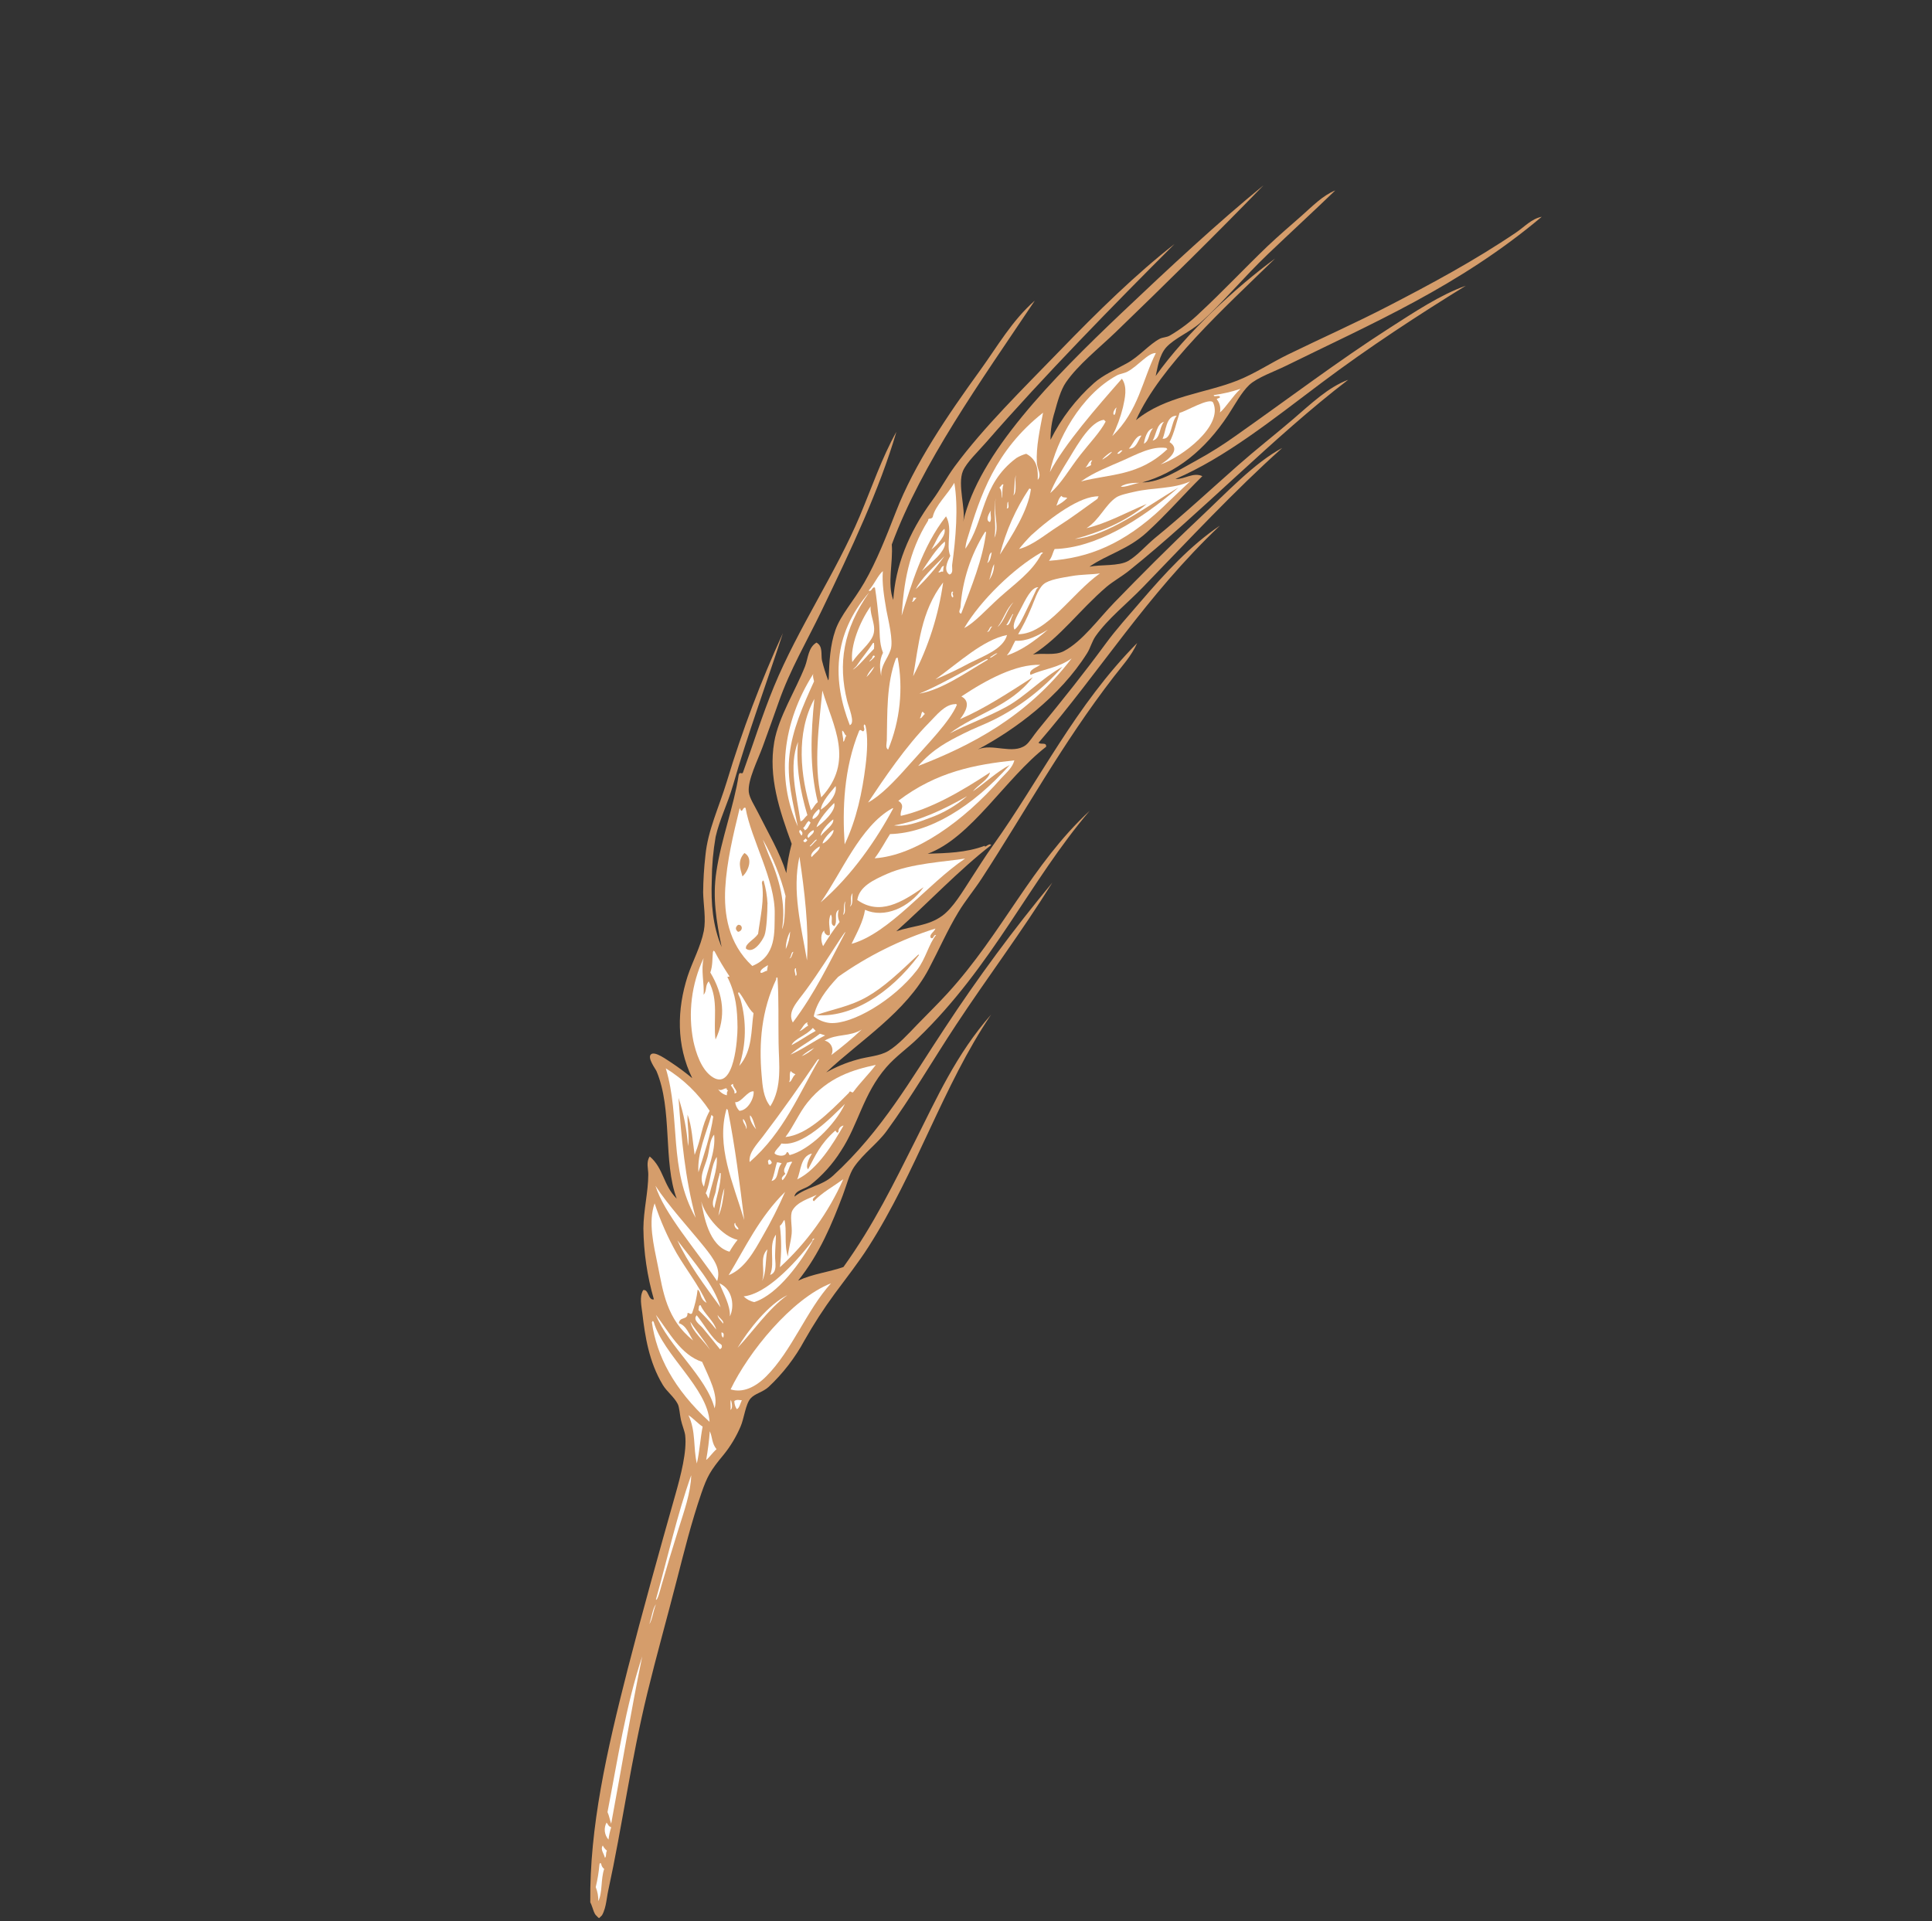 <?xml version="1.0" encoding="UTF-8"?> <svg xmlns="http://www.w3.org/2000/svg" width="548" height="545" viewBox="0 0 548 545" fill="none"><rect x="0" y="0" width="548" height="545" fill="#333333" stroke="none"/> <g clip-path="url(#clip0)"> <path fill-rule="evenodd" clip-rule="evenodd" d="M281.125 287.808C267.485 307.95 259.904 332.539 246.29 353.763C243.504 358.132 240.11 362.453 236.75 366.994C233.64 371.228 230.783 375.642 228.193 380.212C225.529 385.148 222.083 389.619 217.988 393.452C216.257 395.001 214.162 395.267 212.906 396.685C211.457 398.321 211.057 402.405 210.055 404.681C208.823 407.565 207.197 410.265 205.224 412.703C201.454 417.212 200.571 418.881 198.942 423.57C196.045 432.033 193.991 440.367 192.064 447.847C189.099 459.406 186.195 469.657 183.657 480.095C178.918 499.517 176.557 517.763 172.503 536.399C171.952 538.975 171.914 542.001 170.156 544.208C168.324 543.457 168.327 541.322 167.428 539.625C167.212 518.246 172.074 496.81 178.054 473.431C182.223 457.208 186.941 440.303 191.636 423.716C193.085 418.573 194.887 411.707 194.344 407.121C194.205 405.981 193.448 404.228 193.128 402.706C192.808 401.183 192.697 399.145 192.231 398.258C191.151 396.191 189.141 394.761 188.003 392.863C184.054 386.312 182.946 378.97 182.206 372.6C181.961 370.483 181.311 367.869 182.429 365.969C184.03 365.586 183.819 368.978 185.47 368.588C183.574 362.042 182.573 355.269 182.493 348.453C182.535 343.278 183.87 338.148 183.882 333.198C183.895 331.543 183.203 329.657 184.298 328.06C188.238 331.38 188.086 336.188 191.945 340.023C188.034 329.547 190.805 314.727 186.219 303.864C185.955 303.239 183.534 300.094 184.645 299.085C185.757 298.076 189.137 300.642 190.474 301.473C192.509 302.825 194.471 304.286 196.35 305.848C191.773 296.448 192.017 286.36 195.043 276.901C196.413 272.747 198.738 268.566 199.637 264.076C200.287 260.63 199.513 256.608 199.442 253.156C199.474 249.663 199.689 246.174 200.085 242.703C200.773 235.46 203.951 228.995 206.195 221.581C210.524 207.245 215.825 193.221 222.063 179.606C217.466 193.712 211.95 208.637 207.875 222.874C206.442 227.876 204.049 232.616 202.985 237.366C202.282 241.427 201.917 245.54 201.896 249.662C201.63 256.292 202.165 262.64 204.691 268.656C203.167 261.219 202.089 254.606 203.187 247.324C204.527 238.135 208.16 228.725 209.518 219.911C209.798 218.555 210.543 220.039 210.82 218.896C213.648 211.091 216.19 202.88 219.536 194.747C226.374 178.199 237.065 162.544 243.892 146.343C247.353 138.125 250.128 129.867 254.253 122.497C249.483 138.821 241.519 155.665 232.91 173.521C228.883 181.861 224.05 190.081 220.916 199.043C219.548 202.9 217.942 207.427 216.315 211.862C214.956 215.599 212.032 221.281 212.393 224.672C212.577 226.384 214.031 228.532 214.97 230.427C217.99 236.476 221.151 241.699 223.034 247.676C223.312 244.87 223.821 242.093 224.557 239.372C221.057 229.783 217.908 220.353 219.607 210.488C220.832 203.363 225.752 195.702 228.359 188.984C229.218 186.736 229.236 183.646 231.588 182.286C233.503 183.319 232.805 185.676 233.159 187.39C233.63 189.29 234.215 191.16 234.91 192.99C235.073 192.829 234.962 192.658 235.062 192.489C235.214 187.724 235.449 183.059 236.962 178.737C238.475 174.414 242.055 170.625 245.189 165.198C248.639 159.222 251.455 152.018 254.119 145.188C259.327 131.717 268.659 117.96 278.12 104.891C282.875 98.318 287.079 90.899 293.524 85.273C278.035 108.37 261.457 131.486 252.948 154.463C253.353 159.593 251.607 165.603 253.366 170.186C253.994 160.715 257.528 151.332 264.499 141.863C266.708 138.862 268.532 135.397 270.791 132.318C279.028 121.156 290.104 110.341 300.707 99.388C311.411 88.323 322.444 77.551 333.147 69.223C316.551 85.791 295.674 107.119 279.786 125.39C277.43 128.101 274.195 131.115 273.129 133.61C271.507 137.465 274.023 144.641 273.203 148.015C277.581 128.654 298.343 107.593 318.075 88.837C331.857 75.753 345.6 63.002 358.37 52.583C345.342 66.033 330.73 80.439 316.512 94.163C311.665 98.819 305.773 103.481 302.345 108.467C300.843 110.633 299.91 114.119 299.174 116.793C298.353 119.368 297.949 122.057 297.978 124.759C301.024 118.66 305.206 113.198 310.299 108.666C312.863 106.409 316.17 104.951 319.643 103.049C323.116 101.146 326.009 97.641 328.956 96.102C329.801 95.664 330.847 95.715 331.756 95.227C334.905 93.395 337.816 91.181 340.422 88.636C346.578 82.929 352.94 76.164 359.446 69.916C362.625 66.901 365.914 64.099 369.076 61.31C372.238 58.521 375.162 55.462 378.738 54.02C372.987 59.581 366.276 65.75 359.677 72.046C352.864 78.539 346.801 85.894 340.469 91.564C337.477 94.227 333.207 95.903 330.81 98.514C328.755 100.789 328.308 104.526 327.802 106.665C336.572 94.304 350.776 81.365 361.675 73.335C346.885 87.761 329.284 103.608 322.214 119.178C330.628 112.302 341.615 111.648 351 107.941C355.938 105.987 360.523 102.905 365.273 100.589C374.857 95.914 384.516 91.629 394.01 86.707C405.783 80.607 418.212 73.962 430.086 65.912C432.396 64.353 434.402 62.057 437.299 61.494C413.896 81.21 388.848 91.898 364.823 103.739C361.493 105.388 356.565 107.095 354.328 109.212C352.09 111.33 350.23 114.886 348.347 117.749C341.811 127.673 333.64 134.17 323.995 136.856C329.306 136.779 333.985 133.522 339.617 130.477C343.351 128.422 346.961 126.149 350.428 123.67C365.113 113.344 379.635 102.338 393.95 93.162C401.286 88.47 408.396 83.69 415.771 81.049C402.524 89.215 388.321 98.463 374.683 108.712C361.044 118.961 347.535 129.813 333.407 135.872C335.952 136.034 338.437 133.855 341.037 135.071C335.662 140.359 330.609 146.173 325.245 151.059C319.881 155.944 313.944 157.296 309.015 160.757C312.125 160.096 317.367 160.69 320.081 159.085C322.675 157.544 325.102 154.664 327.75 152.493C335.502 146.185 343.439 138.81 351.252 131.922C356.444 127.346 361.852 123.133 366.758 118.923C371.906 114.502 376.76 109.825 382.405 107.735C361.287 123.885 340.477 145.68 320.236 161.894C318.193 163.525 315.82 164.835 313.856 166.474C306.101 173.136 300.878 180.646 292.982 185.681C295.878 185.117 299.081 186.091 301.737 184.712C306.963 181.996 311.576 175.549 316.083 170.905C323.463 163.292 331.683 155.035 339.856 147.33C348.157 139.512 355.818 131.287 363.694 127.072C350.154 139.175 337.164 153.177 324.122 166.628C319.672 171.231 314.214 175.535 310.78 180.429C309.729 181.913 309.296 183.783 308.372 185.268C300.564 197.693 287.746 207.079 277.37 212.588C281.535 210.79 287.201 214.138 290.928 211.383C291.995 210.585 293.128 208.642 294.328 207.181C301.713 198.161 307.499 190.925 313.619 182.588C316.615 178.503 320.126 174.628 323.524 170.668C330.462 162.592 337.668 154.702 346.015 149.112C324.979 169.081 312.249 190.235 294.561 210.712C295.37 211.319 296.855 210.447 296.73 211.832C285.281 220.671 275.378 237.753 263.123 242.18C268.555 241.997 273.944 241.914 279.313 239.927C279.285 240.74 280.615 238.927 281.132 239.737C272.138 246.665 263.193 256.196 254.226 264.177C258.63 262.65 263.24 262.702 267.216 259.813C270.346 257.547 273.042 252.902 275.319 249.413C277.367 246.276 279.459 242.899 281.619 239.875C294.957 221.223 305.02 200.14 322.545 182.419C320.96 186.041 318.235 188.961 315.92 191.969C301.241 210.985 290.79 230.276 278.46 249.198C276.341 252.448 273.813 255.468 271.835 258.747C268.753 263.828 266.333 269.381 263.489 274.774C256.932 287.202 244.12 295.011 234.35 304.217C237.091 302.655 240.015 301.441 243.056 300.603C245.963 299.722 249.421 299.644 251.951 298.137C254.757 296.455 257.704 293.205 260.264 290.546C263.109 287.62 266.153 284.625 268.735 281.803C284.36 264.718 292.521 245.352 309.093 229.985C292.088 249.916 281.59 274.022 260.352 294.513C257.501 297.319 254.131 299.597 251.383 302.764C244.816 310.348 243.474 318.964 238.534 326.476C236.189 330.208 233.218 333.507 229.75 336.227C228.178 337.367 225.588 337.629 225.34 339.444C229.019 336.596 233.015 336.508 236.313 333.487C250.205 320.758 258.521 305.911 267.906 291.753C277.322 277.394 287.536 263.574 298.498 250.357C289.815 264.345 280.137 277.15 271.202 290.698C264.516 300.826 258.613 311.067 251.499 320.818C248.86 324.438 244.921 327.164 242.23 331.074C240.914 332.987 240.066 336.416 239.054 339.067C236.027 347.04 232.521 355.625 226.392 363.269C230.665 361.309 234.96 360.913 239.236 359.413C247.868 347.412 253.672 335.388 259.673 323.479C265.674 311.57 271.169 299.133 281.125 287.808Z" fill="#D59D6B"></path> <path fill-rule="evenodd" clip-rule="evenodd" d="M334.592 117.086C333.65 119.864 333.147 122.632 331.745 125.414C335.108 127.577 331.295 130.431 329.205 131.743C335.375 129.559 346.978 120.835 344.125 114.256C343.355 112.461 336.007 116.927 334.592 117.086Z" fill="white"></path> <path fill-rule="evenodd" clip-rule="evenodd" d="M327.855 100.145C325.685 100.036 322.84 103.789 319.822 105.412C318.906 105.907 317.639 106.045 316.865 106.456C306.481 112.057 299.638 125.034 297.791 133.922C302.007 125.902 311.128 115.496 318.215 107.428C319.893 109.804 319.053 113.057 318.517 115.549C317.822 118.373 316.811 121.109 315.502 123.706C323 116.455 323.974 107.878 327.855 100.145Z" fill="white"></path> <path fill-rule="evenodd" clip-rule="evenodd" d="M333.779 117.928C330.618 117.895 330.751 122.436 329.752 124.458C332.458 124.685 332.038 119.823 333.779 117.928Z" fill="white"></path> <path fill-rule="evenodd" clip-rule="evenodd" d="M330.166 119.645C328.054 120.222 327.958 123.361 326.94 124.993C329.25 124.404 328.731 121.295 330.166 119.645Z" fill="white"></path> <path fill-rule="evenodd" clip-rule="evenodd" d="M327.046 121.508C325.311 121.812 324.646 124.543 324.472 125.864C326.12 124.973 325.727 122.919 327.046 121.508Z" fill="white"></path> <path fill-rule="evenodd" clip-rule="evenodd" d="M331.121 127.403L330.791 127.068C326.645 126.518 322.539 128.833 318.6 130.576C314.662 132.319 310.307 133.939 306.623 136.568C314.815 134.399 323.026 135.13 331.121 127.403Z" fill="white"></path> <path fill-rule="evenodd" clip-rule="evenodd" d="M323.77 123.554C322.108 123.519 321.273 126.22 320.19 127.258C322.261 127.353 322.675 125.164 323.77 123.554Z" fill="white"></path> <path fill-rule="evenodd" clip-rule="evenodd" d="M313.612 119.589L313.114 119.083C309.426 119.541 305.877 125.672 303.368 129.838C301.133 133.44 298.99 136.951 297.899 139.863C301.017 137.23 303.3 133.033 306.493 128.965C309.03 125.711 312.082 122.568 313.612 119.589Z" fill="white"></path> <path fill-rule="evenodd" clip-rule="evenodd" d="M318.383 127.788C317.882 127.622 317.397 128.084 316.905 128.639C317.411 129.039 317.891 128.23 318.383 127.788Z" fill="white"></path> <path fill-rule="evenodd" clip-rule="evenodd" d="M315.424 128.189C314.767 128.091 311.118 131.555 313.473 129.87C314.201 129.407 314.858 128.84 315.424 128.189Z" fill="white"></path> <path fill-rule="evenodd" clip-rule="evenodd" d="M309.818 130.576C308.793 130.603 308.71 132.017 307.864 132.597C308.453 132.474 309.012 132.238 309.51 131.903C309.267 131.441 309.518 130.998 309.818 130.576Z" fill="white"></path> <path fill-rule="evenodd" clip-rule="evenodd" d="M311.645 140.802C306.449 140.625 298.226 146.626 292.456 151.883C291.25 153.108 290.111 154.397 289.044 155.744C292.956 154.701 296.46 151.632 300.192 149.265C303.923 146.898 307.694 144.058 311.321 141.471C311.352 141.218 311.466 140.983 311.645 140.802Z" fill="white"></path> <path fill-rule="evenodd" clip-rule="evenodd" d="M302.71 141.288C302.154 140.895 301.613 141.371 301.046 140.652C300.084 141.599 300.104 142.547 299.609 143.469C300.765 142.933 301.815 142.195 302.71 141.288Z" fill="white"></path> <path fill-rule="evenodd" clip-rule="evenodd" d="M292.406 138.8C292.216 138.608 292.075 138.55 291.905 138.648C288.099 144.354 285.297 150.669 283.622 157.32C287.138 151.812 291.621 144.833 292.406 138.8Z" fill="white"></path> <path fill-rule="evenodd" clip-rule="evenodd" d="M311.999 162.647C309.98 163.006 306.792 162.888 303.74 163.451C301.346 163.87 297.538 164.39 295.993 165.729C294.248 167.249 293.379 170.572 292.307 172.904C291.304 175.325 290.127 177.669 288.785 179.919C296.967 179.865 303.941 168.36 311.999 162.647Z" fill="white"></path> <path fill-rule="evenodd" clip-rule="evenodd" d="M295.845 156.796C295.627 156.717 295.408 156.652 295.195 156.805C287.643 161.15 278.193 170.181 273.497 178.155C276.373 176.729 279.927 172.727 283.452 169.552C287.912 165.529 292.69 162.287 295.332 157.273C295.525 157.126 295.681 156.958 295.845 156.796Z" fill="white"></path> <path fill-rule="evenodd" clip-rule="evenodd" d="M279.7 150.938C279.552 150.788 279.474 150.852 279.367 150.943C275.357 157.372 272.977 164.684 272.435 172.242C272.41 172.715 271.601 173.876 272.639 174.061C275.566 166.356 278.76 158.652 279.7 150.938Z" fill="white"></path> <path fill-rule="evenodd" clip-rule="evenodd" d="M294.522 166.587C292.529 166.471 290.836 170.213 289.486 172.79C288.445 174.811 286.954 177.231 287.763 178.61C289.13 177.546 290.125 175.164 291.153 173.086C292.181 171.008 293.202 168.895 294.03 167.085C294.201 166.916 294.358 166.748 294.522 166.587Z" fill="white"></path> <path fill-rule="evenodd" clip-rule="evenodd" d="M267.891 150.001C266.268 151.304 265.376 154.019 264.188 155.862C265.973 154.526 268.464 151.781 267.891 150.001Z" fill="white"></path> <path fill-rule="evenodd" clip-rule="evenodd" d="M297.204 178.622C294.141 180.457 291.074 182.002 287.979 181.751C287.175 183.145 286.811 184.528 285.569 185.932C289.468 184.677 293.337 181.978 297.204 178.622Z" fill="white"></path> <path fill-rule="evenodd" clip-rule="evenodd" d="M267.989 153.608C265.476 155.745 263.304 159.313 261.508 161.992C263.774 159.861 268.689 156.245 267.989 153.608Z" fill="white"></path> <path fill-rule="evenodd" clip-rule="evenodd" d="M267.885 157.751C265.169 160.424 261.021 164.392 259.762 167.147C262.762 164.281 265.482 161.134 267.885 157.751Z" fill="white"></path> <path fill-rule="evenodd" clip-rule="evenodd" d="M267.777 160.565C266.859 160.487 266.982 161.782 266.144 162.242C266.565 162.669 267.025 161.825 267.467 162.231C267.634 161.674 267.447 161.128 267.777 160.565Z" fill="white"></path> <path fill-rule="evenodd" clip-rule="evenodd" d="M285.644 180.134C278.823 181.486 272.082 187.867 265.326 192.72C268.63 191.342 271.862 189.796 275.008 188.088C279.062 186.063 284.558 184.121 285.644 180.134Z" fill="white"></path> <path fill-rule="evenodd" clip-rule="evenodd" d="M281.463 177.724C280.595 177.583 280.712 178.829 279.966 179.197C280.863 179.367 280.753 178.129 281.463 177.724Z" fill="white"></path> <path fill-rule="evenodd" clip-rule="evenodd" d="M267.521 165.209C261.139 173.48 260.588 183.086 259.011 191.82C263.338 183.497 266.215 174.498 267.521 165.209Z" fill="white"></path> <path fill-rule="evenodd" clip-rule="evenodd" d="M259.975 169.631C259.693 169.473 259.43 169.676 259.142 169.483C258.905 169.87 259.1 170.253 258.666 170.653C259.13 170.954 259.535 169.882 259.975 169.631Z" fill="white"></path> <path fill-rule="evenodd" clip-rule="evenodd" d="M250.413 162.009C248.996 163.192 248.02 165.765 246.373 167.541C247.345 167.987 247.316 166.347 248.176 166.679C248.647 169.653 249.009 172.986 249.322 176.27C249.622 179.341 249.274 182.138 250.459 185.182C249.331 187.414 249.539 189.608 249.946 191.789C249.794 188.698 251.745 187.002 252.63 184.294C253.463 181.762 251.927 175.824 251.419 173.083C250.744 169.09 250.144 165.514 250.413 162.009Z" fill="white"></path> <path fill-rule="evenodd" clip-rule="evenodd" d="M246.938 172.008C243.769 176.529 241.118 183.345 241.74 187.813C243.779 184.824 246.503 182.929 247.577 180.428C248.766 177.616 246.718 174.75 246.938 172.008Z" fill="white"></path> <path fill-rule="evenodd" clip-rule="evenodd" d="M287.718 215.691C276.699 216.868 265.701 218.865 254.801 227.164C256.996 228.553 255.082 230.016 255.53 231.441C263.996 229.494 272.414 224.647 280.817 219.115C280.348 221.232 277.473 222.56 275.951 224.492C279.436 222.088 282.942 218.764 286.4 217.017C275.803 228.847 263.757 236.309 252.448 236.606C250.979 238.892 249.837 241.181 248.093 243.473C259.682 242.689 273.231 233.033 283.943 220.823C285.705 218.949 287.172 217.716 287.718 215.691Z" fill="white"></path> <path fill-rule="evenodd" clip-rule="evenodd" d="M270.905 199.744C267.984 199.812 265.704 202.813 263.543 204.995C256.877 211.737 250.786 220.817 246.219 227.653C249.785 225.702 253.514 221.878 257.796 217.033C263.291 210.855 269.394 204.696 271.419 199.925C271.251 199.711 271.068 199.653 270.905 199.744Z" fill="white"></path> <path fill-rule="evenodd" clip-rule="evenodd" d="M254.626 186.609C254.465 186.445 254.293 186.684 254.13 186.774C251.37 194.078 251.713 202.425 251.538 210.004C251.517 210.895 251.082 212.178 251.913 212.637C255.313 204.405 256.256 195.365 254.626 186.609Z" fill="white"></path> <path fill-rule="evenodd" clip-rule="evenodd" d="M247.907 182.446C247.767 182.303 247.688 182.352 247.582 182.443C246.228 184.617 244.308 186.801 242.89 188.982L241.885 189.97C243.262 189.317 246.055 185.867 247.894 184.058C247.976 183.524 247.98 182.981 247.907 182.446V182.446Z" fill="white"></path> <path fill-rule="evenodd" clip-rule="evenodd" d="M248.166 186.217C247.72 185.492 247.351 186.486 247.349 186.726C245.581 188.494 247.337 187.313 248.166 186.217Z" fill="white"></path> <path fill-rule="evenodd" clip-rule="evenodd" d="M262.34 202.532L261.688 201.869C261.103 202.444 261.466 203.069 260.888 203.694C261.374 203.959 261.842 202.839 262.34 202.532Z" fill="white"></path> <path fill-rule="evenodd" clip-rule="evenodd" d="M248.045 189.03C247.06 189.84 246.283 190.874 245.779 192.045C246.708 191.184 247.475 190.162 248.045 189.03Z" fill="white"></path> <path fill-rule="evenodd" clip-rule="evenodd" d="M274.307 225.844C267.416 229.818 260.517 232.945 253.592 234.133C256.706 234.618 260.359 233.325 263.82 231.982C267.666 230.602 271.222 228.521 274.307 225.844V225.844Z" fill="white"></path> <path fill-rule="evenodd" clip-rule="evenodd" d="M230.703 191.139C221.901 204.92 220.103 220.887 226.287 234.415C224.873 227.389 223.087 220.911 223.957 213.925C224.826 206.938 227.601 200.519 230.898 193.29C230.776 192.568 230.45 191.865 230.703 191.139Z" fill="white"></path> <path fill-rule="evenodd" clip-rule="evenodd" d="M245.175 205.462C244.675 206.08 245.441 206.673 245.033 207.285C244.625 207.897 244.141 206.55 243.682 207.338C239.339 218.009 238.907 229.489 239.583 239.529C242.963 232.485 244.597 224.578 245.504 217.245C245.989 213.318 246.243 209.042 245.484 205.818L245.175 205.462Z" fill="white"></path> <path fill-rule="evenodd" clip-rule="evenodd" d="M230.985 198.255C225.651 208.105 227.06 220.173 230.037 229.87C230.856 229.064 230.976 228.301 231.958 227.545C229.561 217.81 230.001 208.034 230.985 198.255Z" fill="white"></path> <path fill-rule="evenodd" clip-rule="evenodd" d="M273.754 243.545C268.188 244.462 258.455 244.864 251.642 247.878C247.817 249.58 243.736 251.449 243.16 255.298C249.524 259.783 255.749 256.001 261.964 251.681C257.793 257.637 250.769 260.536 245.358 258.088C244.887 261.287 243.122 264.498 241.54 267.738C252.383 264.714 263.025 250.763 273.754 243.545Z" fill="white"></path> <path fill-rule="evenodd" clip-rule="evenodd" d="M253.348 229.323C253.208 229.18 253.129 229.243 253.023 229.334C243.959 234.381 238.611 247.808 232.767 255.985C241.682 248.363 248.717 237.99 253.348 229.323Z" fill="white"></path> <path fill-rule="evenodd" clip-rule="evenodd" d="M237.022 222.982C235.73 224.521 232.947 227.567 232.831 229.673C235.291 228.081 237.522 225.072 237.022 222.982Z" fill="white"></path> <path fill-rule="evenodd" clip-rule="evenodd" d="M236.602 227.787C234.934 229.429 232.215 232.497 231.589 234.656C233.195 233.679 237.37 229.823 236.602 227.787Z" fill="white"></path> <path fill-rule="evenodd" clip-rule="evenodd" d="M236.345 232.431C235.121 233.326 232.811 235.684 232.785 237.126C234.014 235.552 236.608 233.968 236.345 232.431Z" fill="white"></path> <path fill-rule="evenodd" clip-rule="evenodd" d="M232.324 229.514C231.847 229.8 230.108 231.539 230.547 232.356C231.631 232.061 232.967 230.367 232.324 229.514Z" fill="white"></path> <path fill-rule="evenodd" clip-rule="evenodd" d="M265.327 263.397C255.48 266.511 246.176 271.133 237.745 277.098C234.179 280.859 231.553 284.593 230.816 288.306C232.155 289.381 233.78 290.041 235.489 290.204C241.716 290.615 253.424 283.78 260.055 275.249C262.635 271.911 263.389 267.829 265.518 265.23C264.677 265.075 264.885 266.512 264.047 266.074C263.368 265.17 265.052 264.286 265.327 263.397ZM231.47 287.958C236.172 286.264 241.014 285.582 245.973 282.736C250.931 279.891 255.222 275.726 260.345 270.909C260.445 270.811 260.545 270.713 260.677 270.905C252.306 282.201 241.108 288.757 231.47 287.958Z" fill="white"></path> <path fill-rule="evenodd" clip-rule="evenodd" d="M236.398 235.409C235.34 236.03 233.463 238.129 233.312 239.259C234.027 239.272 236.722 236.493 236.398 235.409Z" fill="white"></path> <path fill-rule="evenodd" clip-rule="evenodd" d="M229.916 233.369L229.425 232.87C228.515 233.542 228.644 234.201 227.804 234.887C228.028 235.115 228.309 235.315 228.145 235.533C229.03 235.462 229.522 233.981 229.916 233.369Z" fill="white"></path> <path fill-rule="evenodd" clip-rule="evenodd" d="M230.776 235.498C230.231 235.571 228.373 237.076 229.316 237.678C229.909 236.954 231.138 236.208 230.776 235.498Z" fill="white"></path> <path fill-rule="evenodd" clip-rule="evenodd" d="M231.651 238.298C231.621 237.654 230.234 239.552 229.686 239.979C229.688 240.609 231.089 238.739 231.651 238.298Z" fill="white"></path> <path fill-rule="evenodd" clip-rule="evenodd" d="M232.5 240.101C231.74 240.455 229.491 242.247 230.226 243.123C231.034 242.09 232.661 241.092 232.5 240.101Z" fill="white"></path> <path fill-rule="evenodd" clip-rule="evenodd" d="M226.958 235.396C226.303 235.956 227.077 236.5 227.32 237.047C227.819 236.485 227.618 235.967 226.958 235.396Z" fill="white"></path> <path fill-rule="evenodd" clip-rule="evenodd" d="M228.999 238.34L228.508 237.841C228.287 238.059 228.066 238.276 227.838 238.501C228.236 239.232 228.635 238.839 228.999 238.34Z" fill="white"></path> <path fill-rule="evenodd" clip-rule="evenodd" d="M211.473 229.197C210.614 228.638 210.586 231.261 209.818 229.226C208.019 236.608 206.124 244.406 205.709 251.969C205.333 259.129 206.467 267.568 213.373 274.016C220.298 271.229 219.639 264.358 219.743 259.331C219.962 249.73 213.027 238.147 211.473 229.197ZM210.595 248.607C209.969 246.417 209.088 244.225 211.15 241.972C213.685 243.364 212.325 247.087 210.595 248.607ZM217.68 256.436C217.692 258.458 217.451 263.817 216.83 265.381C216.282 266.791 213.768 270.724 211.603 269.122C211.253 267.741 213.872 266.623 215.024 264.928C215.664 260.09 216.884 255.185 216.103 250.342C216.303 250.146 216.172 249.671 216.602 249.851C217.226 251.986 217.597 254.187 217.709 256.408L217.68 256.436ZM209.364 264.352C208.556 263.745 208.505 263.037 209.331 262.365C210.648 262.149 210.837 264.067 209.393 264.324L209.364 264.352Z" fill="white"></path> <path fill-rule="evenodd" clip-rule="evenodd" d="M237.934 258.056C236.357 258.977 237.745 261.258 236.68 262.713C235.199 262.249 236.444 260.434 235.639 259.417C234.711 261.326 235.502 263.17 235.395 265.058C234.886 265.966 233.399 264.455 233.884 263.921C232.612 264.766 232.827 267.024 233.466 268.401C234.895 266.023 236.46 263.729 238.153 261.53C237.885 260.996 237.727 260.413 237.689 259.816C237.651 259.219 237.735 258.62 237.934 258.056Z" fill="white"></path> <path fill-rule="evenodd" clip-rule="evenodd" d="M224.13 264.245C223.311 265.778 222.884 267.49 222.888 269.228C223.618 267.662 224.04 265.971 224.13 264.245V264.245Z" fill="white"></path> <path fill-rule="evenodd" clip-rule="evenodd" d="M244.434 292.037C240.951 294.201 237.396 293.14 233.9 295.19C234.328 295.284 234.729 295.476 235.07 295.752C235.411 296.027 235.684 296.377 235.866 296.776C236.049 297.174 236.136 297.61 236.122 298.048C236.108 298.486 235.992 298.914 235.783 299.3C238.802 297.045 241.69 294.62 244.434 292.037V292.037Z" fill="white"></path> <path fill-rule="evenodd" clip-rule="evenodd" d="M248.419 302.075C242.15 303.432 234.92 305.466 229.085 312.681C226.656 315.674 225.112 319.48 222.789 322.552C228.848 321.922 234.821 316.002 240.788 310.004C241.178 308.975 241.683 310.428 242.113 309.654C243.951 307.116 246.553 304.599 248.419 302.075Z" fill="white"></path> <path fill-rule="evenodd" clip-rule="evenodd" d="M217.83 273.783C217.134 274.23 215.387 275.093 215.748 275.944C216.348 276.126 216.948 275.381 217.556 275.414C217.659 274.892 217.684 274.348 217.83 273.783Z" fill="white"></path> <path fill-rule="evenodd" clip-rule="evenodd" d="M220.538 277.376C220.398 277.234 220.312 277.289 220.206 277.38C220.099 277.472 220.119 277.606 220.21 277.713C215.973 286.624 215.241 295.86 216.023 304.939C216.282 307.869 216.452 311.307 218.49 313.833C221.949 308.381 220.915 301.627 220.841 295.919C220.735 289.71 220.934 283.482 220.538 277.376Z" fill="white"></path> <path fill-rule="evenodd" clip-rule="evenodd" d="M234.046 293.714C233.553 293.54 233.052 293.416 232.551 293.235C229.875 295.335 226.339 297.159 224.209 299.171C227.501 297.755 230.766 295.37 234.046 293.714Z" fill="white"></path> <path fill-rule="evenodd" clip-rule="evenodd" d="M229.183 289.983C228.05 290.172 227.585 291.767 226.744 292.509C227.566 292.318 228.394 291.335 229.204 290.974C229.22 290.648 228.636 290.325 229.183 289.983Z" fill="white"></path> <path fill-rule="evenodd" clip-rule="evenodd" d="M231.377 292.427L230.556 291.593C228.707 293.763 225.299 294.633 224.513 296.487C226.793 295.296 229.09 293.667 231.377 292.427Z" fill="white"></path> <path fill-rule="evenodd" clip-rule="evenodd" d="M230.963 297.239C229.658 297.864 228.445 298.665 227.359 299.621C228.698 299.058 229.92 298.25 230.963 297.239V297.239Z" fill="white"></path> <path fill-rule="evenodd" clip-rule="evenodd" d="M202.701 269.899C202.28 269.471 202.376 269.826 202.211 270.072C202.019 272.001 202.173 273.925 201.479 275.871C205.246 282.153 205.987 288.495 202.951 294.891C202.246 289.384 203.939 283.832 201.027 278.364C199.914 279.656 200.589 280.913 199.589 282.192C199.759 278.714 198.782 275.256 199.588 271.769C196.126 279.107 195.103 287.36 196.669 295.321C197.33 298.332 198.843 303.591 202.292 305.655C208.316 309.254 209.199 294.496 209.188 291.477C209.151 286.335 208.733 282.103 206.465 277.446C205.883 276.855 207.358 277.241 206.789 276.777C205.309 274.556 203.944 272.261 202.701 269.899Z" fill="white"></path> <path fill-rule="evenodd" clip-rule="evenodd" d="M232.344 300.524C232.183 300.36 232.011 300.613 231.847 300.704C227.153 307.652 221.859 315.19 216.313 322.471C214.669 324.636 212.288 327.021 212.627 329.647C222.348 321.204 226.766 309.997 232.344 300.524Z" fill="white"></path> <path fill-rule="evenodd" clip-rule="evenodd" d="M209.671 281.531C208.895 281.383 209.838 282.77 210.044 283.507C211.794 289.694 211.669 296.261 209.687 302.377C213.498 298.01 213.007 292.278 213.732 287.412C212.222 286.106 211.169 283.41 209.671 281.531Z" fill="white"></path> <path fill-rule="evenodd" clip-rule="evenodd" d="M225.627 304.776C225.177 304.447 224.732 304.422 224.291 303.804C223.731 304.86 224.296 305.904 223.842 306.954C224.578 306.875 224.71 305.398 225.627 304.776Z" fill="white"></path> <path fill-rule="evenodd" clip-rule="evenodd" d="M239.271 319.283C238.841 319.351 238.452 319.577 238.182 319.919C237.912 320.26 237.78 320.69 237.813 321.124C237.186 321.741 237.175 320.476 236.819 320.812C232.581 324.603 231.304 327.768 229.207 331.697C228.372 330.849 229.486 328.616 230.297 327.216C227.031 327.96 227.166 332.274 226.115 334.557C231.964 331.748 236.459 324.154 239.271 319.283Z" fill="white"></path> <path fill-rule="evenodd" clip-rule="evenodd" d="M213.765 309.588C211.999 309.347 210.288 312.869 208.515 312.65C208.646 313.577 209.067 314.439 209.718 315.113C212.109 315.005 213.933 311.583 213.765 309.588Z" fill="white"></path> <path fill-rule="evenodd" clip-rule="evenodd" d="M239.19 334.514C236.459 336.5 233.042 338.375 230.852 340.769C230.022 340.182 231.159 339.555 231.645 338.936C229.373 340.049 226.148 340.936 224.771 343.357C223.946 344.814 224.756 347.861 224.548 349.974C224.286 352.631 223.534 354.647 223.498 356.45C222.316 353.11 223.277 348.839 222.501 346.04C221.952 346.58 221.975 347.16 221.207 347.72C221.68 351.622 221.686 355.568 221.225 359.472C228.867 352.477 234.983 343.981 239.19 334.514Z" fill="white"></path> <path fill-rule="evenodd" clip-rule="evenodd" d="M207.955 307.547C207.765 307.354 207.522 307.72 207.301 307.895C207.826 308.656 208.491 309.418 208.329 310.194C209.944 309.939 207.658 308.357 207.955 307.547Z" fill="white"></path> <path fill-rule="evenodd" clip-rule="evenodd" d="M206.156 308.741C205.33 308.6 204.522 309.704 203.672 308.94C204.244 309.827 205.136 310.457 206.161 310.7C206.246 309.916 206.062 309.914 206.476 309.366C206.252 309.181 205.992 308.959 206.156 308.741Z" fill="white"></path> <path fill-rule="evenodd" clip-rule="evenodd" d="M212.756 316.389C212.477 317.632 213.797 319.643 214.463 320.321C213.935 319.142 213.599 317.061 212.756 316.389Z" fill="white"></path> <path fill-rule="evenodd" clip-rule="evenodd" d="M224.705 329.617C224.205 329.394 223.721 329.8 223.226 329.81C222.941 330.862 221.83 331.927 222.776 332.96C222.184 333.543 221.345 334.201 221.983 334.793C223.631 333.059 223.489 331.347 224.705 329.617Z" fill="white"></path> <path fill-rule="evenodd" clip-rule="evenodd" d="M206.088 314.532C203.025 325.121 207.955 335.577 211.094 346.082C209.806 335.677 208.519 325.272 206.446 314.882L206.088 314.532Z" fill="white"></path> <path fill-rule="evenodd" clip-rule="evenodd" d="M221.732 330.003C221.305 329.843 220.859 329.74 220.405 329.695C219.79 331.465 219.67 333.225 218.842 335.008C221.059 334.58 220.235 331.504 221.732 330.003Z" fill="white"></path> <path fill-rule="evenodd" clip-rule="evenodd" d="M218.241 328.907C217.459 329.353 218.064 329.783 217.933 330.22C218.27 330.477 218.597 330.31 218.919 329.881C218.88 329.681 218.799 329.491 218.682 329.323C218.566 329.155 218.415 329.013 218.241 328.907V328.907Z" fill="white"></path> <path fill-rule="evenodd" clip-rule="evenodd" d="M201.81 316.258C200.239 321.691 197.734 327.143 198.101 332.535C199.552 327.936 201.616 321.85 202.308 316.736L201.81 316.258Z" fill="white"></path> <path fill-rule="evenodd" clip-rule="evenodd" d="M222.692 338.094C215.35 345.318 211.384 353.948 206.668 361.731C211.23 359.894 213.915 354.937 216.253 350.812C218.635 346.696 220.785 342.45 222.692 338.094Z" fill="white"></path> <path fill-rule="evenodd" clip-rule="evenodd" d="M202.564 321.872C201.301 323.311 201.309 325.744 200.689 328.193C199.922 331.149 198.039 334.055 199.666 336.649C200.575 331.727 203.069 326.776 202.564 321.872Z" fill="white"></path> <path fill-rule="evenodd" clip-rule="evenodd" d="M203.305 328.171C201.522 330.964 201.672 335.152 200.174 338.491C200.637 338.962 200.583 339.492 201.018 339.962C201.721 336.015 203.606 332.07 203.305 328.171Z" fill="white"></path> <path fill-rule="evenodd" clip-rule="evenodd" d="M204.434 332.798C204.388 332.767 204.333 332.754 204.278 332.759C204.223 332.764 204.172 332.788 204.133 332.827C204.093 332.865 204.069 332.916 204.062 332.971C204.056 333.026 204.069 333.081 204.099 333.128C203.616 334.704 203.255 336.316 203.021 337.949C202.698 339.445 201.615 341.24 202.6 342.754C203.264 339.407 204.493 336.08 204.434 332.798Z" fill="white"></path> <path fill-rule="evenodd" clip-rule="evenodd" d="M235.706 364.037C224.519 368.437 212.233 383.654 207.234 394.129C210.606 395.16 214.112 393.633 217.277 390.49C224.655 383.146 228.735 371.738 235.706 364.037Z" fill="white"></path> <path fill-rule="evenodd" clip-rule="evenodd" d="M220.091 350.221C217.809 353.406 219.951 357.949 218.443 361.663C220.677 360.868 219.788 357.983 219.845 356.173C219.883 354.073 220.069 352.01 220.091 350.221Z" fill="white"></path> <path fill-rule="evenodd" clip-rule="evenodd" d="M217.674 354.395C215.286 356.744 217.186 360.486 216.159 363.363C217.422 361.054 217.05 357.282 217.674 354.395Z" fill="white"></path> <path fill-rule="evenodd" clip-rule="evenodd" d="M223.346 367.388C217.93 370.024 212.242 377.304 209.196 382.35C213.332 378.027 217.906 371.269 223.346 367.388Z" fill="white"></path> <path fill-rule="evenodd" clip-rule="evenodd" d="M185.676 341.351C183.809 346.654 185.349 352.896 186.628 359.214C188.084 366.269 188.982 374.182 196.605 380.261C195.508 378.633 194.702 375.975 192.557 375.363C192.786 373.357 195.109 374.592 194.992 372.519C195.426 372.176 195.884 373.184 196.336 372.459C197.103 370.312 197.622 368.083 197.881 365.818C198.937 366.448 198.32 368.43 200.425 369.586C198.23 364.632 194.695 360.227 191.926 355.502C189.384 351.001 187.291 346.261 185.676 341.351V341.351Z" fill="white"></path> <path fill-rule="evenodd" clip-rule="evenodd" d="M204.062 364.029C205.274 367.157 207.172 370.27 207.027 373.415C208.342 370.774 207.965 365.8 204.062 364.029Z" fill="white"></path> <path fill-rule="evenodd" clip-rule="evenodd" d="M192.139 351.841C195.03 358.186 199.759 364.518 204.368 370.841C202.559 364.484 196.932 358.166 192.139 351.841Z" fill="white"></path> <path fill-rule="evenodd" clip-rule="evenodd" d="M203.579 373.006C203.502 373.839 204.542 374.64 205.101 375.465C205.461 374.633 203.841 373.828 203.579 373.006Z" fill="white"></path> <path fill-rule="evenodd" clip-rule="evenodd" d="M198.729 370.272C198.038 370.083 198.297 371.259 198.089 371.604C199.897 373.337 201.587 375.189 203.15 377.146C202.574 374.836 199.658 372.571 198.729 370.272Z" fill="white"></path> <path fill-rule="evenodd" clip-rule="evenodd" d="M204.621 377.985C204.709 378.474 204.514 378.974 205.146 379.46C205.285 378.917 205.491 377.957 204.621 377.985Z" fill="white"></path> <path fill-rule="evenodd" clip-rule="evenodd" d="M197.617 373.106C196.39 374.454 198.501 375.729 199.335 376.719C200.96 378.641 202.878 381.075 204.236 382.755C204.492 382.503 204.933 382.195 204.716 381.932C204.975 381.396 203.847 381.048 203.405 380.599C201.306 378.665 199.347 375.206 197.617 373.106Z" fill="white"></path> <path fill-rule="evenodd" clip-rule="evenodd" d="M195.821 374.944C196.258 377.642 199.66 380.272 201.413 382.966C199.893 380.309 197.51 377.631 195.821 374.944Z" fill="white"></path> <path fill-rule="evenodd" clip-rule="evenodd" d="M210.434 397.224C209.72 397.182 208.994 396.915 208.29 397.425C208.288 398.245 208.53 399.047 208.985 399.729C209.715 399.544 209.989 397.955 210.434 397.224Z" fill="white"></path> <path fill-rule="evenodd" clip-rule="evenodd" d="M185.404 374.952C184.984 374.524 185.08 374.879 184.908 375.132C186.274 384.604 191.056 394.012 201.262 403.344C200.752 393.801 188.191 384.457 185.404 374.952Z" fill="white"></path> <path fill-rule="evenodd" clip-rule="evenodd" d="M207.288 397.106C207.047 398.059 207.407 398.981 207.166 399.934C207.897 399.636 207.642 397.937 207.288 397.106Z" fill="white"></path> <path fill-rule="evenodd" clip-rule="evenodd" d="M201.326 406.003C201.125 408.729 200.785 411.443 200.305 414.134C200.916 413.786 202.168 412.007 203.236 411.096C201.857 409.395 202.111 407.686 201.326 406.003Z" fill="white"></path> <path fill-rule="evenodd" clip-rule="evenodd" d="M195.274 401.45C197.437 406 196.586 410.583 197.653 415.145C198.458 411.687 198.614 408.181 199.3 404.686C197.963 403.841 196.576 402.26 195.274 401.45Z" fill="white"></path> <path fill-rule="evenodd" clip-rule="evenodd" d="M173.364 518.338C172.588 518.077 172.584 517.703 172.052 517.005C171.632 517.767 171.459 518.64 171.556 519.505C171.653 520.369 172.015 521.182 172.593 521.832C172.742 520.647 173 519.477 173.364 518.338V518.338Z" fill="white"></path> <path fill-rule="evenodd" clip-rule="evenodd" d="M170.522 528.682C170.101 528.254 170.197 528.609 170.033 528.855C169.847 531.035 169.493 533.197 168.976 535.323C169.49 536.583 169.737 537.936 169.701 539.296C170.922 536.902 170.366 533.1 171.373 530.16C171.136 529.986 170.939 529.764 170.792 529.51C170.646 529.256 170.554 528.974 170.522 528.682V528.682Z" fill="white"></path> <path fill-rule="evenodd" clip-rule="evenodd" d="M345.95 112.419C346.306 113.037 345.324 112.866 345.116 113.239C345.544 113.759 345.848 114.369 346.005 115.023C346.163 115.677 346.17 116.358 346.026 117.016C347.835 115.432 349.578 112.427 351.872 110.296C349.407 111.125 346.869 111.72 344.291 112.073C344.18 112.744 345.472 112.09 345.95 112.419Z" fill="white"></path> <path fill-rule="evenodd" clip-rule="evenodd" d="M316.684 115.725C316.809 115.167 315.159 117.226 316.067 117.735C316.638 117.047 316.325 116.401 316.684 115.725Z" fill="white"></path> <path fill-rule="evenodd" clip-rule="evenodd" d="M334.279 138.283C323.299 147.684 310.834 155.418 299.142 155.741C298.525 156.853 298.495 157.935 297.545 159.08C308.908 158.295 318.777 154.295 329.729 143.981C332.315 141.562 334.724 139.164 337.56 136.57C332.634 138.779 327.166 138.24 321.739 139.511C320.145 139.873 317.708 140.377 316.635 141.082C313.457 143.213 311.938 147.416 308.17 149.832C313.874 148.499 319.577 145.342 325.254 142.955C319.159 148.167 311.59 151.083 304.893 152.888C314.085 152.079 324.608 144.081 334.279 138.283Z" fill="white"></path> <path fill-rule="evenodd" clip-rule="evenodd" d="M323.167 136.97C322.7 136.952 319.427 136.862 317.89 138.052C318.998 138.322 321.51 137.254 323.167 136.97Z" fill="white"></path> <path fill-rule="evenodd" clip-rule="evenodd" d="M291.08 128.727C294.495 130.53 294.419 133.718 294.343 136.122C295.578 134.725 294.185 132.967 294.099 131.326C293.832 126.777 294.99 121.681 295.855 117.07C282.219 127.85 278.071 140.643 274.424 152.678C274.101 153.645 273.896 154.647 273.813 155.664C279.478 147.691 278.11 137.547 288.284 129.935C289.154 129.403 290.096 128.996 291.08 128.727V128.727Z" fill="white"></path> <path fill-rule="evenodd" clip-rule="evenodd" d="M288.196 134.736C287.606 136.018 287.888 138.7 287.47 140.543C288.612 139.251 287.686 136.57 288.196 134.736Z" fill="white"></path> <path fill-rule="evenodd" clip-rule="evenodd" d="M284.617 137.458C284.259 137.094 283.855 138.109 283.472 138.304C284.284 139.286 284.007 140.274 284.19 141.273C284.388 141.274 284.142 138.529 284.617 137.458Z" fill="white"></path> <path fill-rule="evenodd" clip-rule="evenodd" d="M286.005 142.39C285.518 142.351 285.875 143.683 285.559 144.232C286.493 144.24 285.824 142.905 286.005 142.39Z" fill="white"></path> <path fill-rule="evenodd" clip-rule="evenodd" d="M282.521 141.287C281.464 144.39 282.799 148.898 282.041 152.548C283.693 149.436 281.431 144.942 282.521 141.287Z" fill="white"></path> <path fill-rule="evenodd" clip-rule="evenodd" d="M281.079 144.783C280.792 145.205 279.224 147.675 280.804 148.098C281.421 146.985 280.716 145.926 281.079 144.783Z" fill="white"></path> <path fill-rule="evenodd" clip-rule="evenodd" d="M268.337 146.462C270.351 150.092 268.201 154.551 269.547 157.673C268.65 159.342 267.583 161.893 269.292 162.975C270.532 162.652 269.952 161.021 270.079 160.152C271.1 152.806 271.865 143.86 270.69 136.963C268.797 140.229 265.235 143.453 264.559 146.672C264.079 147.467 263.222 146.739 263.25 147.68C257.604 156.714 256.351 165.691 255.749 174.618C258.469 166.09 261.499 155.154 268.337 146.462Z" fill="white"></path> <path fill-rule="evenodd" clip-rule="evenodd" d="M281.286 156.7C280.343 157.053 280.562 158.816 280.018 159.688C280.912 159.342 281.11 157.59 281.286 156.7Z" fill="white"></path> <path fill-rule="evenodd" clip-rule="evenodd" d="M281.967 160.029C281.17 161.529 281.186 163.028 280.551 164.522C281.509 163.223 282.007 161.642 281.967 160.029V160.029Z" fill="white"></path> <path fill-rule="evenodd" clip-rule="evenodd" d="M295.044 188.589C288.201 188.393 279.998 192.704 272.69 197.566C275.507 199.003 273.934 201.953 272.291 204.019C279.196 201.055 286.077 196.515 292.958 192.101C286.469 200.52 277.015 202.304 269.374 208.054C274.422 205.429 280.032 203.474 285.465 200.498C290.899 197.522 295.544 192.363 301.354 189.143C295.91 195.367 289.308 200.472 281.914 204.175C279.074 205.566 276.06 206.68 273.191 208.142C268.96 210.286 264.721 212.366 260.432 217.288C274.987 211.65 291.112 203.542 303.961 186.773C300.093 189.5 296.181 189.702 292.291 191.438C291.603 190.025 294.183 189.283 295.044 188.589Z" fill="white"></path> <path fill-rule="evenodd" clip-rule="evenodd" d="M287.48 170.836C285.479 172.524 284.697 175.622 282.961 177.864C284.948 176.176 285.524 173.041 287.48 170.836Z" fill="white"></path> <path fill-rule="evenodd" clip-rule="evenodd" d="M285.44 177.332C286.613 177.497 286.674 175.207 287.374 174.321C287.416 173.48 286.041 176.531 285.44 177.332Z" fill="white"></path> <path fill-rule="evenodd" clip-rule="evenodd" d="M270.376 167.968C269.844 167.299 269.476 169.093 270.258 169.488C270.686 168.968 269.799 168.48 270.376 167.968Z" fill="white"></path> <path fill-rule="evenodd" clip-rule="evenodd" d="M282.915 185.317C282.258 185.304 281.594 186.027 280.941 186.333C280.397 187.191 282.403 185.666 282.915 185.317Z" fill="white"></path> <path fill-rule="evenodd" clip-rule="evenodd" d="M260.753 196.77C267.247 195.613 273.676 190.984 280.128 187.175C280.395 186.562 278.874 187.483 278.149 187.873C272.454 190.882 266.322 194.474 260.753 196.77Z" fill="white"></path> <path fill-rule="evenodd" clip-rule="evenodd" d="M246.538 168.037C236.032 180.073 236.194 193.368 241.044 205.711C242.675 205.116 240.751 200.752 240.272 198.768C237.698 188.31 239.092 178.577 246.538 168.037Z" fill="white"></path> <path fill-rule="evenodd" clip-rule="evenodd" d="M233.267 195.897C232.343 205.224 230.693 216.906 232.93 226.195C242.481 215.941 236.297 205.949 233.267 195.897Z" fill="white"></path> <path fill-rule="evenodd" clip-rule="evenodd" d="M240.079 208.709C239.34 208.229 239.641 207.737 238.896 207.236C238.76 208.295 239.317 209.332 239.146 210.342C239.619 210.452 239.552 209.157 240.079 208.709Z" fill="white"></path> <path fill-rule="evenodd" clip-rule="evenodd" d="M226.354 210.444C223.625 217.337 225.942 225.566 227.056 232.943C227.72 233.019 228.332 231.688 229.014 231.255C226.949 224.308 225.725 217.375 226.354 210.444Z" fill="white"></path> <path fill-rule="evenodd" clip-rule="evenodd" d="M241.826 253.357C240.875 254.643 241.862 255.903 241.059 257.183C242.132 256.549 241.59 254.529 241.826 253.357Z" fill="white"></path> <path fill-rule="evenodd" clip-rule="evenodd" d="M239.869 255.703C239.058 256.305 239.657 258.339 239.117 259.53C240.204 258.895 239.244 256.879 239.869 255.703Z" fill="white"></path> <path fill-rule="evenodd" clip-rule="evenodd" d="M226.755 243.017C224.604 252.864 227.233 262.665 228.901 272.444C229.456 263.284 228.205 252.703 226.755 243.017Z" fill="white"></path> <path fill-rule="evenodd" clip-rule="evenodd" d="M221.802 263.618C222.938 261.223 222.445 256.573 222.825 254.193C221.398 248.616 219.244 243.249 216.42 238.231C216.177 237.671 217.478 241.189 217.964 242.324C221.069 249.272 223.026 256.465 221.802 263.618Z" fill="white"></path> <path fill-rule="evenodd" clip-rule="evenodd" d="M224.876 290.055C231.252 281.564 235.21 273.11 239.691 264.647C240.166 263.618 238.727 265.749 238.24 266.495C235.434 270.772 232.296 275.795 228.699 280.723C226.054 284.365 223.247 286.93 224.876 290.055Z" fill="white"></path> <path fill-rule="evenodd" clip-rule="evenodd" d="M225.045 270.023C224.317 269.996 224.554 271.348 223.92 271.859C224.556 271.893 224.709 270.536 225.045 270.023Z" fill="white"></path> <path fill-rule="evenodd" clip-rule="evenodd" d="M225.793 274.646C224.986 274.725 225.631 276.208 225.662 276.795C226.349 276.723 225.583 275.246 225.793 274.646Z" fill="white"></path> <path fill-rule="evenodd" clip-rule="evenodd" d="M239.995 312.819C235.411 317.414 227.568 325.355 221.636 324.374C221.141 325.296 219.953 326.17 219.705 327.059C219.594 327.645 222.726 328.576 223.172 326.833C223.794 326.824 223.586 327.253 223.993 327.667C229.59 326.227 236.839 319.122 239.645 313.177C239.781 313.044 239.888 312.924 239.995 312.819Z" fill="white"></path> <path fill-rule="evenodd" clip-rule="evenodd" d="M210.767 317.434C210.519 318.379 211.735 319.287 211.643 320.234C212.132 320.033 211.31 317.615 210.767 317.434Z" fill="white"></path> <path fill-rule="evenodd" clip-rule="evenodd" d="M195.022 316.203C196.249 319.332 196.466 323.902 197.03 327.597C199.188 322.262 198.79 319.791 201.296 315.109C198.085 310.224 193.835 306.109 188.849 303.058C193.119 317.178 189.483 331.419 197.324 345.462C194.283 334.144 193.265 322.801 192.458 311.445C193.923 315.868 194.824 320.459 195.141 325.107C195.641 322.82 194.886 319.073 195.022 316.203Z" fill="white"></path> <path fill-rule="evenodd" clip-rule="evenodd" d="M210.933 367.747C211.755 368.567 212.797 369.13 213.933 369.37C220.703 367.211 227.406 357.726 230.686 351.721C231.59 350.986 230.031 351.411 230.522 351.882C225.019 359.022 217.261 367.049 210.933 367.747Z" fill="white"></path> <path fill-rule="evenodd" clip-rule="evenodd" d="M205.468 337.056C204.66 339.001 204.35 342.365 203.771 344.856C204.791 342.913 205.207 339.543 205.468 337.056Z" fill="white"></path> <path fill-rule="evenodd" clip-rule="evenodd" d="M208.605 346.932C207.92 346.863 208.442 348.804 209.454 348.735C209.55 348.135 208.353 347.559 208.605 346.932Z" fill="white"></path> <path fill-rule="evenodd" clip-rule="evenodd" d="M198.904 340.808C199.594 344.66 200.994 353.411 206.92 355.072C207.597 353.89 208.363 352.762 209.21 351.696C205.024 350.849 199.974 344.918 198.904 340.808Z" fill="white"></path> <path fill-rule="evenodd" clip-rule="evenodd" d="M185.921 336.382C188.235 344.01 197.414 354.535 203.416 363.416C204.497 360.094 202.786 357.457 199.614 353.535C195.525 348.481 189.357 341.728 185.921 336.382Z" fill="white"></path> <path fill-rule="evenodd" clip-rule="evenodd" d="M186.029 372.963C189.535 381.844 200.453 390.602 202.686 399.502C203.855 395.728 201.005 390.592 199.158 386.321C193.079 384.362 189.675 377.709 186.029 372.963Z" fill="white"></path> <path fill-rule="evenodd" clip-rule="evenodd" d="M196.056 418.484C192.091 429.582 189.31 442.097 186.048 453.738C186.425 454.321 187.345 450.779 187.629 449.742C189.011 444.944 190.639 439.513 192.337 434.11C194.036 428.707 195.938 423.454 196.056 418.484Z" fill="white"></path> <path fill-rule="evenodd" clip-rule="evenodd" d="M186.066 455.068C185.094 456.29 184.846 458.947 184.167 460.724C185.061 459.493 185.287 456.858 186.066 455.068Z" fill="white"></path> <path fill-rule="evenodd" clip-rule="evenodd" d="M182.163 469.865C177.474 483.948 175.142 499.444 172.316 514.038C172.824 515.138 172.942 516.228 173.357 517.334C176.3 501.518 178.909 485.692 182.163 469.865Z" fill="white"></path> <path fill-rule="evenodd" clip-rule="evenodd" d="M172.157 524.983C171.656 524.588 171.252 524.084 170.974 523.509C170.194 524.684 171.351 525.818 171.554 526.951C172.049 526.955 171.757 525.545 172.157 524.983Z" fill="white"></path> </g> <defs> <clipPath id="clip0"> <rect width="241.71" height="529.24" fill="white" transform="matrix(-0.701 -0.713 -0.713 0.701 547.239 173.168)"></rect> </clipPath> </defs> </svg> 